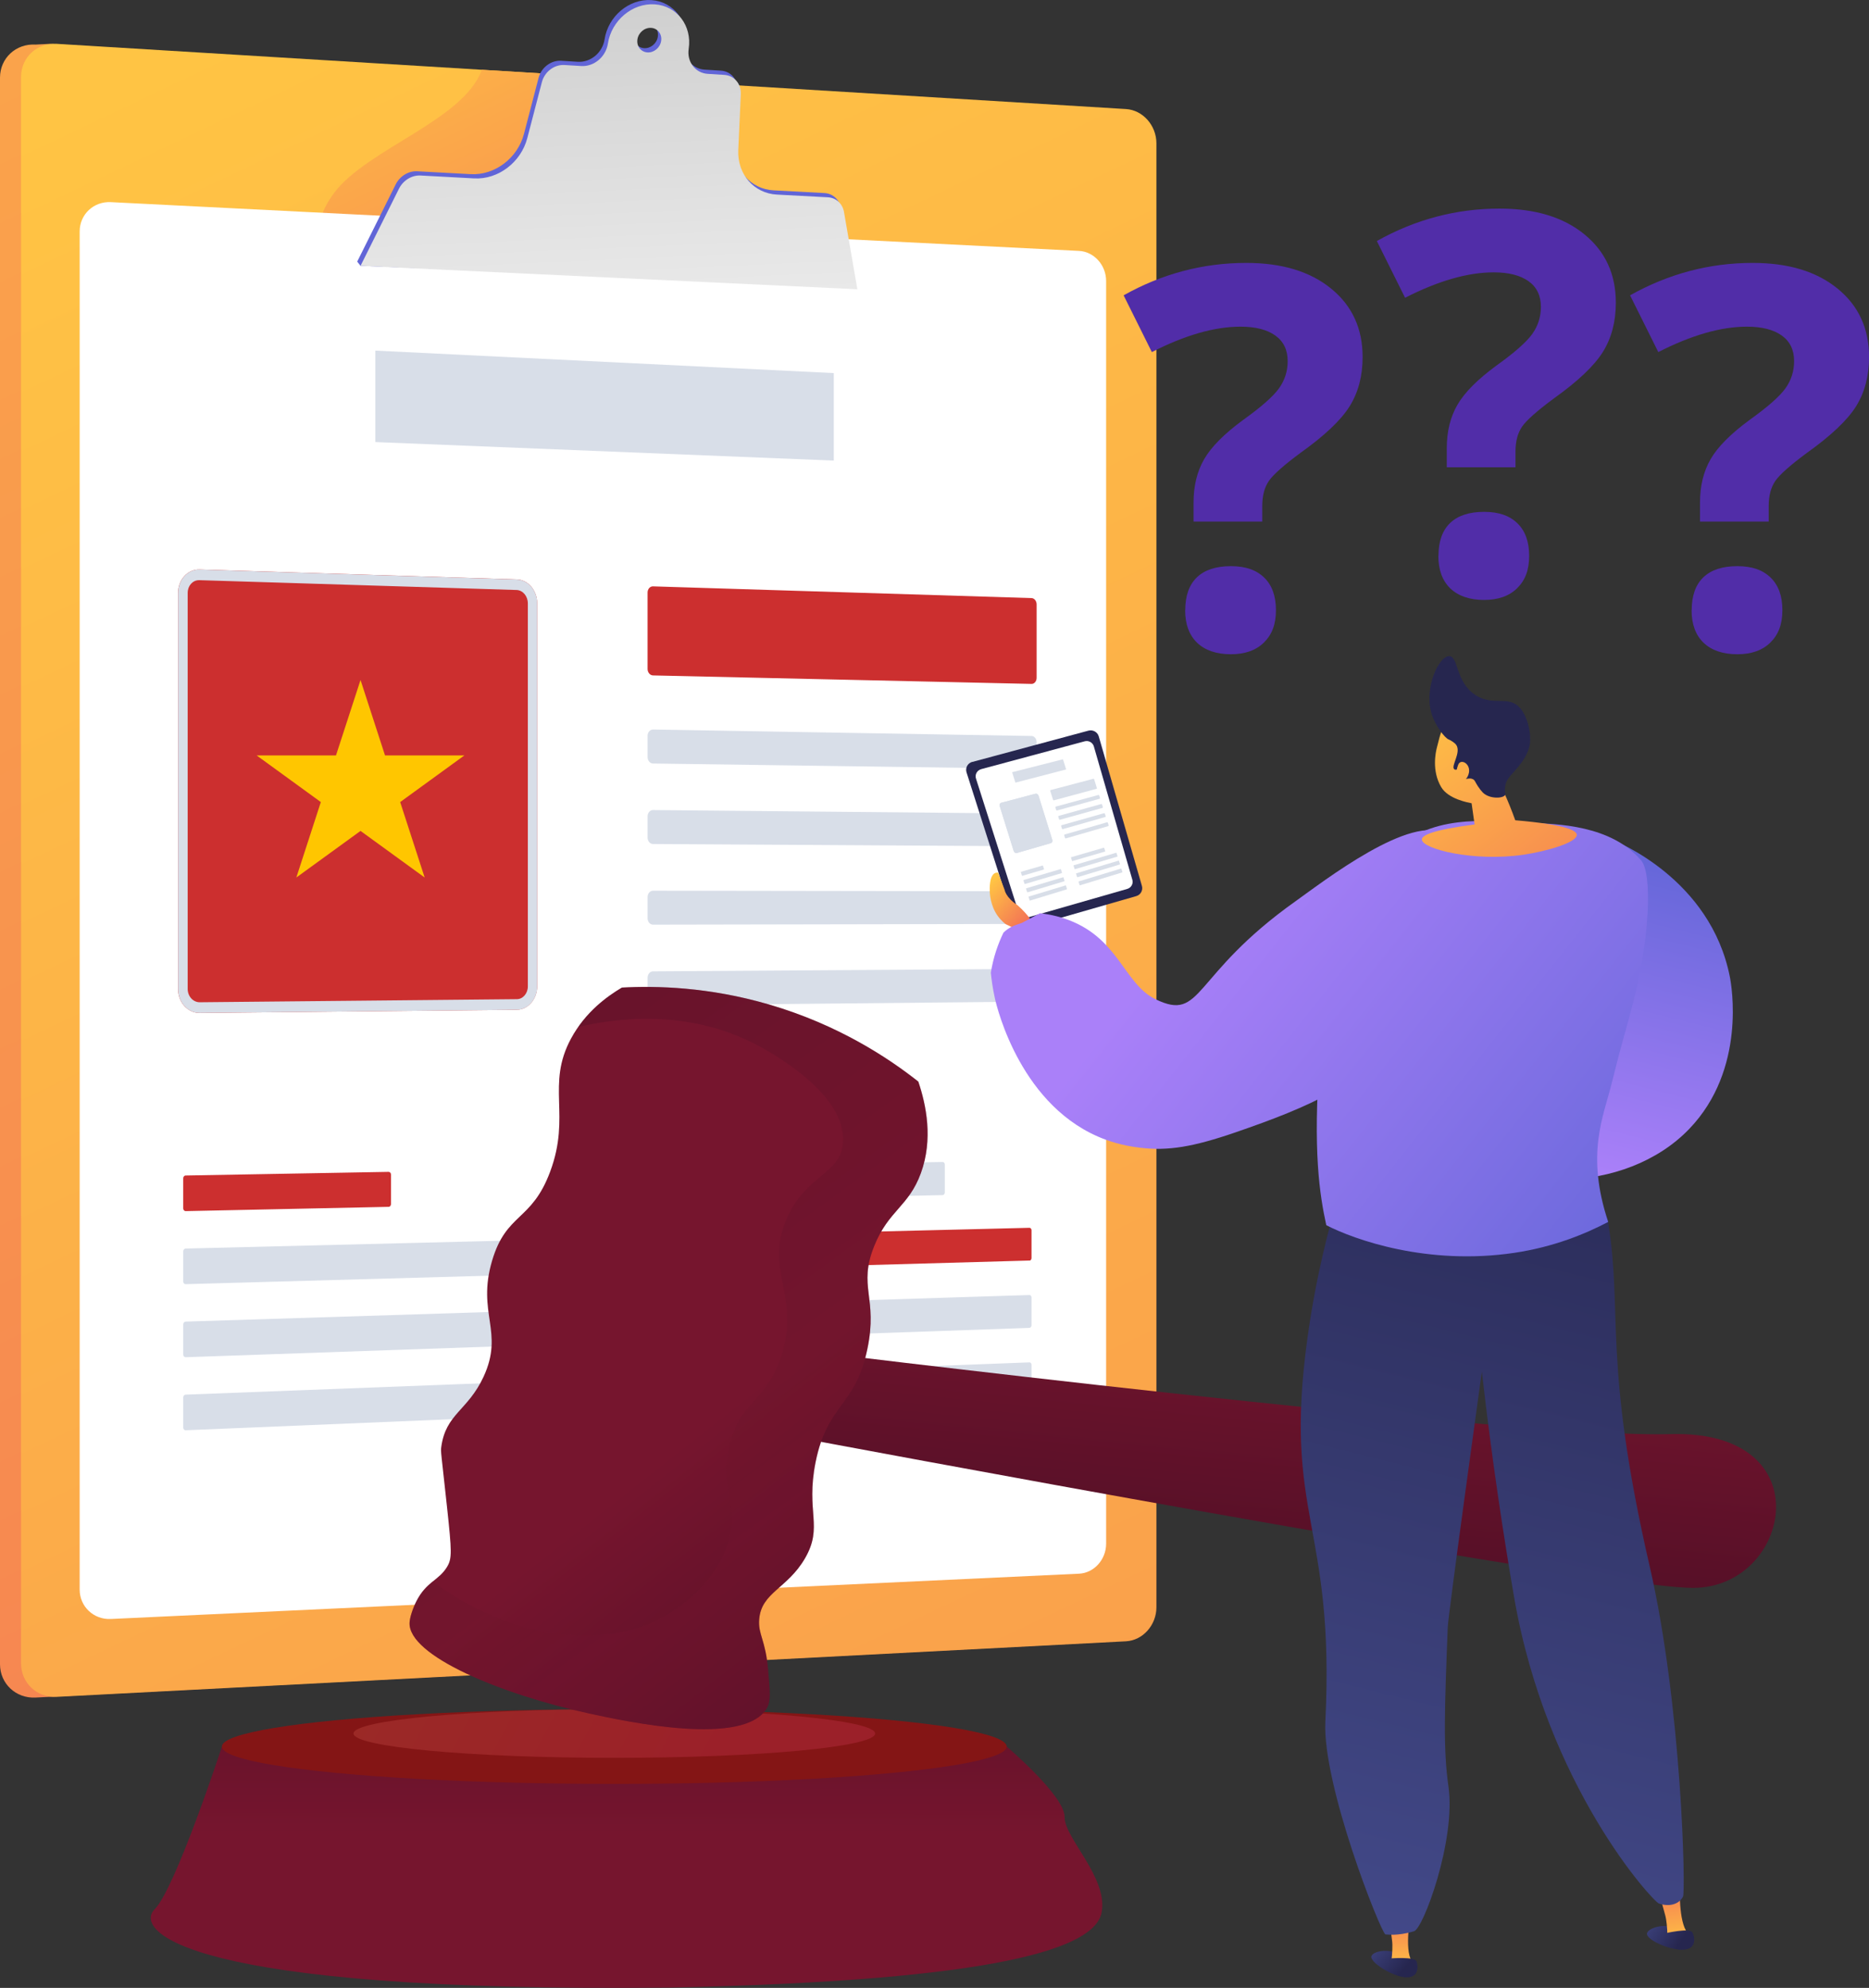 <svg xmlns="http://www.w3.org/2000/svg" xmlns:xlink="http://www.w3.org/1999/xlink" viewBox="0 0 344.17 366.04"><rect x="0" y="0" width="344.17" height="366.04" fill="#333333" stroke="none"/><defs><linearGradient id="d" x1="-112.4" y1="-291.07" x2="244.87" y2="462.45" gradientUnits="userSpaceOnUse"><stop offset="0" stop-color="#ffc444"></stop><stop offset="1" stop-color="#f36f56"></stop></linearGradient><linearGradient id="e" x1="33.89" y1="9.16" x2="391.17" y2="762.67" xlink:href="#d"></linearGradient><linearGradient id="f" x1="70.32" y1="-14.45" x2="124.55" y2="99.94" xlink:href="#d"></linearGradient><linearGradient id="g" x1="113.15" y1="74.26" x2="109.61" y2="-6.13" gradientUnits="userSpaceOnUse"><stop offset="0" stop-color="#f2f2f2"></stop><stop offset="1" stop-color="#ccc"></stop></linearGradient><linearGradient id="h" x1="115.63" y1="212.92" x2="115.4" y2="337.86" gradientUnits="userSpaceOnUse"><stop offset="0" stop-color="#17051a"></stop><stop offset="1" stop-color="#76152e"></stop></linearGradient><linearGradient id="i" x1="43.52" y1="281.65" x2="133.04" y2="329.94" gradientUnits="userSpaceOnUse"><stop offset="0" stop-color="#d56949"></stop><stop offset="1" stop-color="#d13757"></stop></linearGradient><linearGradient id="j" x1="224" y1="384.01" x2="238.97" y2="236.49" xlink:href="#h"></linearGradient><linearGradient id="k" x1="238.79" y1="397.78" x2="131.35" y2="261.27" xlink:href="#h"></linearGradient><linearGradient id="l" x1="11.99" y1="98.75" x2="147.17" y2="283.75" xlink:href="#h"></linearGradient><linearGradient id="m" x1="286.99" y1="214.09" x2="301.96" y2="154.21" gradientUnits="userSpaceOnUse"><stop offset="0" stop-color="#aa80f9"></stop><stop offset="1" stop-color="#6165d7"></stop></linearGradient><linearGradient id="n" x1="134.95" y1="350.54" x2="142.05" y2="356.86" gradientTransform="translate(118.59 24.59) rotate(-8.05)" gradientUnits="userSpaceOnUse"><stop offset="0" stop-color="#444b8c"></stop><stop offset="1" stop-color="#26264f"></stop></linearGradient><linearGradient id="o" x1="-783.48" y1="356.85" x2="-783.48" y2="344.48" gradientTransform="translate(1034.79 -104.93) rotate(-8.05)" xlink:href="#d"></linearGradient><linearGradient id="p" x1="135.66" y1="349.74" x2="142.76" y2="356.06" xlink:href="#n"></linearGradient><linearGradient id="q" x1="251.02" y1="356.73" x2="258.13" y2="363.05" gradientTransform="matrix(1,0,0,1,0,0)" xlink:href="#n"></linearGradient><linearGradient id="r" x1="109.5" y1="-2008.77" x2="117.31" y2="-2002.12" gradientTransform="translate(2157.14 -218.31) rotate(82.19) scale(1 -1)" xlink:href="#d"></linearGradient><linearGradient id="s" x1="-667.45" y1="363.06" x2="-667.45" y2="350.69" gradientTransform="translate(925.31)" xlink:href="#d"></linearGradient><linearGradient id="t" x1="-353.46" y1="368.73" x2="-399.76" y2="181.77" gradientTransform="translate(-96.17) rotate(-180) scale(1 -1)" xlink:href="#n"></linearGradient><linearGradient id="u" x1="229.24" y1="156.94" x2="319.06" y2="228.22" xlink:href="#m"></linearGradient><linearGradient id="v" x1="251.74" y1="355.93" x2="258.84" y2="362.24" gradientTransform="matrix(1,0,0,1,0,0)" xlink:href="#n"></linearGradient><linearGradient id="w" x1="218.98" y1="169.87" x2="308.8" y2="241.15" xlink:href="#m"></linearGradient><linearGradient id="x" x1="258.01" y1="131.41" x2="296.47" y2="179.8" xlink:href="#d"></linearGradient><linearGradient id="y" x1="259.63" y1="130.12" x2="298.09" y2="178.51" xlink:href="#d"></linearGradient></defs><g><g id="b"><g id="c"><path d="m209.07,296.08c0,3.3-2.51,6.1-5.6,6.27l-196.92,10.23c-3.62.19-6.55-2.56-6.55-6.14V14.29c0-3.58,2.94-6.3,6.55-6.08l2.64-.14,194.28,12.15c3.1.19,5.6,3.02,5.6,6.32v269.54Z" fill="url(#d)" stroke-width="0"></path><path d="m212.95,295.95c0,3.3-2.51,6.1-5.6,6.27l-196.92,10.23c-3.62.19-6.55-2.56-6.55-6.14V14.15c0-3.58,2.94-6.3,6.55-6.08l196.92,12.01c3.1.19,5.6,3.02,5.6,6.32v269.54Z" fill="url(#e)" stroke-width="0"></path><path d="m61.52,35.55c-4.89,6.29-5.59,18.18,2.8,23.07,18.18,11.19,41.95,7.69,59.43-4.2,12.87-9.01,7.39-25.7,3.7-39.21l-38.73-2.36c-3.33,9.31-21.07,14.51-27.21,22.69Z" fill="url(#f)" stroke-width="0"></path><path d="m203.69,284.25c0,2.92-2.23,5.39-4.98,5.52l-178.3,8.34c-3.16.15-5.74-2.28-5.74-5.42V42.62c0-3.14,2.57-5.56,5.74-5.4l178.3,8.98c2.75.14,4.98,2.62,4.98,5.54v232.51Z" fill="#fff" stroke-width="0"></path><path d="m154.81,38.25c-.27-1.53-1.46-2.62-2.98-2.7l-9.38-.5c-4.24-.23-7.31-3.76-7.11-8.21l.47-10.29c.09-1.9-1.23-3.43-3.05-3.54l-3.03-.19c-2.3-.14-3.88-2.21-3.52-4.61.64-4.25-2.15-7.92-6.25-8.19-4.11-.28-7.98,2.97-8.63,7.24-.18,1.16-.79,2.25-1.71,3.02-.92.77-2.07,1.17-3.19,1.1l-3.09-.19c-1.87-.12-3.66,1.24-4.16,3.14l-2.69,10.32c-1.16,4.46-5.37,7.66-9.78,7.42l-9.87-.53c-1.61-.09-3.2.88-3.97,2.41l-7.09,14.22.61.78,90.89,3.54-2.46-14.21Zm-36.2-29.38c-1.21-.08-2.03-1.15-1.84-2.4.19-1.25,1.32-2.2,2.53-2.12,1.2.08,2.03,1.15,1.84,2.4-.19,1.25-1.32,2.2-2.52,2.12Z" fill="#6165d7" stroke-width="0"></path><path d="m155.42,39.03c-.27-1.53-1.46-2.62-2.98-2.7l-9.38-.5c-4.24-.23-7.31-3.76-7.11-8.21l.47-10.29c.09-1.9-1.23-3.43-3.05-3.54l-3.03-.19c-2.3-.14-3.88-2.21-3.52-4.61.64-4.25-2.15-7.92-6.25-8.19-4.11-.28-7.98,2.97-8.63,7.24-.18,1.16-.79,2.25-1.71,3.02-.92.77-2.07,1.17-3.19,1.1l-3.09-.19c-1.87-.12-3.66,1.24-4.16,3.14l-2.69,10.32c-1.16,4.46-5.37,7.66-9.78,7.42l-9.87-.53c-1.61-.09-3.2.88-3.97,2.41l-7.09,14.22,91.49,4.31-2.46-14.21Zm-36.2-29.38c-1.21-.08-2.03-1.15-1.84-2.4.19-1.25,1.32-2.2,2.53-2.12,1.2.08,2.03,1.15,1.84,2.4-.19,1.25-1.32,2.2-2.52,2.12Z" fill="url(#g)" stroke-width="0"></path><polygon points="153.54 84.81 69.12 81.4 69.12 64.56 153.54 68.7 153.54 84.81" fill="#d8dee8" stroke-width="0"></polygon><path d="m190.89,124.82c0,.62-.42,1.12-.93,1.11l-69.71-1.56c-.55-.01-1-.55-1-1.19v-14.07c0-.65.45-1.16,1-1.14l69.71,2.16c.51.02.93.53.93,1.16v13.54Z" fill="#cc2f2f" stroke-width="0"></path><path d="m190.89,140.43c0,.62-.42,1.12-.93,1.12l-69.71-.96c-.55,0-1-.54-1-1.19v-3.91c0-.65.45-1.16,1-1.16l69.71,1.19c.51,0,.93.52.93,1.14v3.76Z" fill="#d8dee8" stroke-width="0"></path><path d="m190.89,154.71c0,.62-.42,1.13-.93,1.12l-69.71-.42c-.55,0-1-.53-1-1.18v-3.91c0-.65.45-1.17,1-1.16l69.71.65c.51,0,.93.51.93,1.14v3.76Z" fill="#d8dee8" stroke-width="0"></path><path d="m190.89,169c0,.62-.42,1.13-.93,1.13l-69.71.13c-.55,0-1-.52-1-1.17v-3.91c0-.65.45-1.17,1-1.17l69.71.1c.51,0,.93.51.93,1.13v3.76Z" fill="#d8dee8" stroke-width="0"></path><path d="m190.89,183.29c0,.62-.42,1.13-.93,1.14l-69.71.68c-.55,0-1-.52-1-1.16v-3.91c0-.65.45-1.18,1-1.18l69.71-.45c.51,0,.93.5.93,1.12v3.76Z" fill="#d8dee8" stroke-width="0"></path><path d="m95.19,185.94l-58.42.58c-2.19.02-3.98-1.95-3.98-4.4v-72.94c0-2.45,1.78-4.39,3.98-4.32l58.42,1.83c2.06.06,3.73,2.04,3.73,4.41v70.5c0,2.37-1.67,4.31-3.73,4.33Z" fill="#cc2f2f" stroke-width="0"></path><path d="m36.64,106.83h.08s58.42,1.81,58.42,1.81c1.14.04,2.06,1.14,2.06,2.47v70.52c0,1.28-.89,2.33-1.99,2.35l-58.42.57c-1.23.01-2.23-1.09-2.23-2.46v-72.92c0-1.31.92-2.34,2.08-2.34Zm0-1.97c-2.13.01-3.84,1.92-3.84,4.32v72.94c0,2.45,1.78,4.43,3.98,4.4l58.42-.58s.02,0,.02,0c2.05-.03,3.71-1.97,3.71-4.33v-70.5c0-2.37-1.67-4.35-3.73-4.41l-58.42-1.83s-.09,0-.13,0Z" fill="#d8dee8" stroke-width="0"></path><path d="m71.56,222.22l-37.37.79c-.25,0-.45-.22-.45-.5v-5.55c0-.28.2-.51.45-.51l37.37-.67c.24,0,.44.21.44.49v5.45c0,.27-.2.5-.44.51Z" fill="#cc2f2f" stroke-width="0"></path><path d="m97.73,234.68l-63.54,1.78c-.25,0-.45-.21-.45-.49v-5.55c0-.28.2-.51.45-.52l63.54-1.57c.23,0,.42.21.42.48v5.37c0,.27-.19.49-.42.5Z" fill="#d8dee8" stroke-width="0"></path><path d="m97.73,247.7l-63.54,2.21c-.25,0-.45-.21-.45-.49v-5.55c0-.28.2-.51.45-.52l63.54-2c.23,0,.42.21.42.48v5.37c0,.27-.19.5-.42.5Z" fill="#d8dee8" stroke-width="0"></path><path d="m97.73,260.72l-63.54,2.64c-.25.01-.45-.21-.45-.49v-5.55c0-.28.2-.51.45-.52l63.54-2.43c.23,0,.42.2.42.47v5.37c0,.27-.19.5-.42.51Z" fill="#d8dee8" stroke-width="0"></path><path d="m173.59,220.06l-53.94,1.14c-.23,0-.41-.21-.41-.48v-5.31c0-.27.19-.49.41-.49l53.94-.96c.22,0,.39.2.39.46v5.16c0,.26-.18.47-.39.48Z" fill="#d8dee8" stroke-width="0"></path><path d="m189.57,232.11l-69.92,1.96c-.23,0-.41-.2-.41-.47v-5.31c0-.27.19-.49.41-.49l69.92-1.72c.21,0,.38.2.38.46v5.11c0,.26-.17.47-.38.48Z" fill="#cc2f2f" stroke-width="0"></path><path d="m189.57,244.51l-69.92,2.43c-.23,0-.41-.2-.41-.47v-5.31c0-.27.19-.49.41-.5l69.92-2.2c.21,0,.38.2.38.45v5.11c0,.26-.17.47-.38.48Z" fill="#d8dee8" stroke-width="0"></path><path d="m189.57,256.9l-69.92,2.91c-.23,0-.41-.2-.41-.47v-5.31c0-.27.19-.49.41-.5l69.92-2.67c.21,0,.38.19.38.45v5.11c0,.26-.17.47-.38.48Z" fill="#d8dee8" stroke-width="0"></path><path d="m48.03,321.6h-7.16s-8.55,26.11-12.39,29.96c-3.85,3.85,5.22,15.39,94.92,14.42,61.18-1.28,78.16-7.37,79.45-13.78,1.28-6.41-6.88-13.78-6.81-17.63.08-3.85-10.66-12.97-10.66-12.97H48.03Z" fill="url(#h)" stroke-width="0"></path><ellipse cx="113.12" cy="321.6" rx="72.26" ry="6.88" fill="#841515" stroke-width="0"></ellipse><ellipse cx="113.12" cy="319.2" rx="48.03" ry="4.48" fill="url(#i)" opacity=".3" stroke-width="0"></ellipse><path d="m145.46,248.39s133.75,16.53,162.11,15.68c28.35-.85,22.19,28.36,4.19,28.31s-164.85-27.69-164.85-27.69l-1.45-16.31Z" fill="url(#j)" stroke-width="0"></path><path d="m114.54,181.84c-2.72,1.6-6.74,4.5-9.38,9.38-4.64,8.59.03,14.11-3.85,24.52-3.43,9.22-8.06,7.51-10.69,16.39-2.87,9.71,2.28,13.06-1.58,21.39-2.91,6.26-6.94,6.78-7.78,12.9-.13.95-.03.92,1.06,11.11.88,8.2.94,9.44,0,10.99-1.53,2.52-3.82,2.71-5.66,6.36-.66,1.32-1.19,2.93-1.24,3.89-.33,6.11,16.93,13.23,33.09,16.75,7.05,1.53,28.68,6.19,32.74-1.06.75-1.34.49-3.31.2-6.88-.46-5.64-1.87-6.57-1.65-9.38.39-5.01,5.17-5.63,8.44-11.27,3.4-5.88.1-8.44,1.94-17.67,2.17-10.85,7.31-10.21,9.54-20.86,1.99-9.49-1.79-11.42,1.27-18.99,2.65-6.56,6.33-7.22,8.58-13.38,2.28-6.26,1-12.52-.47-16.87-5.38-4.25-14.64-10.46-27.57-14.22-11.02-3.2-20.6-3.44-27-3.09Z" fill="url(#k)" stroke-width="0"></path><path d="m169.11,199.15c-5.38-4.25-14.64-10.46-27.57-14.22-11.02-3.2-20.6-3.44-27-3.09-2.3,1.36-5.54,3.65-8.07,7.27,5.97-1.41,19.79-3.72,33.12,3.42,1.83.98,16.38,8.77,15.64,17.9-.48,5.88-6.77,5.79-10.34,13.91-4.22,9.61,2.61,14.22-1.06,25.45-2.82,8.62-7.49,7.89-9.54,16.61-2.01,8.55,2.16,10.62-.35,18.03-3.24,9.56-12.82,13.91-14.14,14.49-.97.42-5.12,2.17-11.89,2.21-12.99.08-23.16-6.19-28.24-9.93-1.01.83-2.07,1.79-3,3.66-.66,1.32-1.19,2.93-1.24,3.89-.33,6.11,16.93,13.23,33.09,16.75,7.05,1.53,28.68,6.19,32.74-1.06.75-1.34.49-3.31.2-6.88-.46-5.64-1.87-6.57-1.65-9.38.39-5.01,5.17-5.63,8.44-11.27,3.4-5.88.1-8.44,1.94-17.67,2.17-10.85,7.31-10.21,9.54-20.86,1.99-9.49-1.79-11.42,1.27-18.99,2.65-6.56,6.33-7.22,8.58-13.38,2.28-6.26,1-12.52-.47-16.87Z" fill="url(#l)" opacity=".3" stroke-width="0"></path><path d="m179.05,140.28c-.41.11-.75.38-.95.74-.2.36-.24.79-.12,1.19l8.83,27.68c.25.79,1.1,1.24,1.91,1.01l20.5-5.89c.82-.23,1.29-1.07,1.06-1.88l-7.95-27.54c-.23-.8-1.08-1.27-1.9-1.05l-21.38,5.76Z" fill="#26264f" stroke-width="0"></path><path d="m180.68,141.63c-.36.1-.67.34-.85.66s-.22.71-.11,1.06l7.87,24.68c.23.71.98,1.1,1.7.9l18.29-5.25c.73-.21,1.15-.96.94-1.68l-7.09-24.56c-.21-.72-.96-1.14-1.69-.94l-19.07,5.13Z" fill="#fff" stroke-width="0"></path><path d="m296.53,154.49c1.14.43,18.46,7.32,22.02,25.4.29,1.46,3.07,17-7.47,27.97-11.81,12.31-34.56,12-43.59,1.71-2.11-2.4-3.22-5.06-3.84-7.29h0l2.38-6.32c2.9-3.5,6.86-4.34,8.97-4.86,5.2-1.28,9.13,1.04,12.11-1.47,1.65-1.39,1.98-3.39,2.27-5.17,1-6.08-2.44-9.82-2.68-13.57-.19-2.8-1.17-8.95,2.49-12.95,2.32-2.54,5.53-3.23,7.34-3.45Z" fill="url(#m)" stroke-width="0"></path><path d="m303.28,356.02c.2-1.11,3.8-2.12,5.58-.63.88.74,1.49,2.24.98,2.92-.19.25.58.68-.15.69-2.42.03-6.61-1.87-6.4-2.98Z" fill="url(#n)" stroke-width="0"></path><path d="m307.05,356.42l3.7-.52c-1.71-2.06-1.4-8.63-1.4-8.63l-3.93.88s.45,1.8,1.21,4.46c.26.91.38,2.33.42,3.81Z" fill="url(#o)" stroke-width="0"></path><path d="m306.72,355.97s4.45-1.03,4.93-.14c.48.88.86,3.25-1.97,3.17-2.82-.08-3.21-2.28-2.96-3.03Z" fill="url(#p)" stroke-width="0"></path><path d="m252.55,360.19c.36-1.07,4.06-1.57,5.61.16.77.86,1.16,2.43.56,3.03-.22.22.47.75-.25.66-2.4-.31-6.28-2.78-5.92-3.85Z" fill="url(#q)" stroke-width="0"></path><path d="m188.55,171.78l-3.38-1.62c-.52-.42-1.33-1.16-1.94-2.31-1-1.88-.99-3.91-.97-3.91,0,0-.15-2.74,1.01-3.2.15-.06.33-.08.53-.05l1.2,3.17s.19,1.38,2.36,2.81c2.15,1.88,3.02,3.59,3.02,3.59l-1.83,1.52Z" fill="url(#r)" stroke-width="0"></path><path d="m256.23,361.12h3.73c-1.41-2.28-.17-8.74-.17-8.74l-4.02.32s.19,1.85.57,4.59c.13.94.05,2.36-.12,3.83Z" fill="url(#s)" stroke-width="0"></path><path d="m246.55,219.91c-1.73,5.71-4.2,14.93-5.79,26.5-4.54,32.99,5.1,34.05,3.3,70.61-.57,11.67,10.11,38.58,11.05,39.17.46.04.95.07,1.48.06.93-.03,2.24-.17,3.76-.63,1.69-.29,7.79-16.82,6.38-26.65-1-6.96-.71-14.42-.13-29.35.09-2.42,6.28-47.06,6.28-47.06h0c1.88,16.53,4.05,30.57,5.92,41.45,6.03,34.98,25.64,56.15,26.66,56.48.2.08,2.04.75,3.55-.24.67-.44.9-1.01.9-1.01.52-.41-.15-34.92-6.14-60.89-8.68-37.7-4.9-46.52-7.65-63.35-2.38-14.57-49.58-5.09-49.58-5.09Z" fill="url(#t)" stroke-width="0"></path><path d="m281.61,151.54c-5.76-.17-16.93-2.05-24.22,4.51-.13.11-.72.76-1.45,1.62-.68.8-3.03,3.6-5.15,7.39-1.54,2.74-2.93,5.94-4.33,10.71-2.47,8.41-3.18,15.57-3.42,18.69-1.33,17.54-.01,25.63,1.19,31.14,5.21,2.68,18.64,7.47,34.64,5.09,7.31-1.09,13.15-3.52,17.27-5.69-4.15-12.57-.89-19.3.64-25.5,2.19-8.84,2.23-8.17,4.03-15.19,2.98-11.59,3.47-23.43,1.42-25.85-5.51-6.53-15.45-6.77-20.61-6.92Z" fill="url(#u)" stroke-width="0"></path><path d="m255.96,360.62s4.55-.39,4.9.55c.35.94.39,3.33-2.39,2.86-2.79-.47-2.86-2.71-2.51-3.41Z" fill="url(#v)" stroke-width="0"></path><path d="m266.36,153.65c-6.3-4.1-22.79,8.75-27.78,12.29-19.35,13.74-17.03,22.32-25.82,18.04-5.94-2.89-6.75-11.62-16.91-14.9-1.8-.58-3.34-.81-4.33-.92-.01,0-3.35,1.78-3.37,1.79-1.19.38-2.37.77-3.37,1.79-.98,2.03-1.87,4.5-2.32,7.38.1,1.02.3,2.72.76,4.77.38,1.69,4.84,20.24,20.35,25.95,2.85,1.05,5.22,1.35,6.41,1.5,5.1.62,9.72-.14,17.61-2.86,13.38-4.61,23.59-8.93,32.62-19.5.43-.5.78-1,1.12-1.53,6.71-10.3,11.11-29.84,5.02-33.79Z" fill="url(#w)" stroke-width="0"></path><path d="m265.39,144.93c-1.79-3.02-.99-6.47-.81-7.21.75-3.12,1.03-3.59,1.61-4.25l.82-.87s.05-.04.1-.08c.57-.39,2.7-1.03,3.15-1.05,1.47-.07,4.45,5.18,6.16,13.28.14.29.28.58.41.88.85,1.84,1.57,3.65,2.2,5.41,9.91.84,11.28,2,11.33,2.67.09,1.41-5.55,3.05-9.8,3.67-9.26,1.36-18.77-1.09-18.73-2.81.02-.75,1.86-1.73,9.71-2.76-.18-1.3-.37-2.6-.55-3.9-.64-.14-4.28-.76-5.6-2.98Z" fill="url(#x)" stroke-width="0"></path><path d="m263.53,131.1c.67,2.47,2.54,4.81,3.25,5.07.09.03.61.26,1.16.74.07.07.15.15.22.25.96,1.41-1.03,3.91-.37,4.48.48.41,1.99-.71,2.3-.33.3.36-.87,1.59-.53,2.02.26.33,1.03-.24,1.73.18.35.21.33.46.85,1.25.29.45.66.92.92,1.18,1.24,1.23,3.81,1.11,4.12.4.09-.2-.06-.3-.07-.88,0,0-.01-.54.18-1.21.28-.97,1.33-1.88,2.32-3.09,1.83-2.23,2.07-3.78,2.13-4.3.02-.18.03-.32.03-.42.1-1.98-.61-4.66-1.87-6.09-2.11-2.39-4.86-.26-8.13-2.32-3.77-2.38-3.17-7.15-4.89-7.21-1.89-.06-4.58,5.69-3.35,10.26Z" fill="#26264f" stroke-width="0"></path><path d="m268.52,140.83c.38-1,1.66-.5,1.95.58.29,1.08-.45,2.48-1.52,2.53-1.07.06-.95-1.77-.43-3.11Z" fill="url(#y)" stroke-width="0"></path><polygon points="196.33 141.68 186.98 144.11 186.38 142.19 195.74 139.81 196.33 141.68" fill="#d8dee8" stroke-width="0"></polygon><path d="m201.99,145.09c.02.07,0,.15-.07.16l-7.86,2.12c-.06.02-.13-.03-.15-.11l-.51-1.62c-.02-.07,0-.15.07-.16l7.87-2.08c.06-.02.13.03.15.1l.49,1.59Z" fill="#d8dee8" stroke-width="0"></path><path d="m202.56,146.92c.02.07,0,.15-.07.16l-7.85,2.16c-.06.02-.13-.03-.15-.1l-.14-.45c-.02-.07,0-.15.07-.17l7.85-2.14c.06-.02.13.03.15.1l.14.44Z" fill="#d8dee8" stroke-width="0"></path><path d="m203.08,148.6c.02.07,0,.15-.07.16l-7.84,2.19c-.06.02-.13-.03-.15-.1l-.14-.45c-.02-.07,0-.15.07-.17l7.84-2.18c.06-.02.12.03.15.1l.14.44Z" fill="#d8dee8" stroke-width="0"></path><path d="m203.6,150.28c.02.07,0,.15-.07.16l-7.83,2.23c-.06.02-.13-.03-.15-.1l-.14-.45c-.02-.07,0-.15.07-.17l7.83-2.21c.06-.02.12.03.15.1l.14.44Z" fill="#d8dee8" stroke-width="0"></path><path d="m204.13,151.96c.02.07,0,.15-.06.16l-7.81,2.26c-.06.02-.13-.03-.15-.1l-.14-.45c-.02-.07,0-.15.07-.17l7.82-2.25c.06-.02.12.03.15.1l.14.44Z" fill="#d8dee8" stroke-width="0"></path><path d="m193.52,155.24l-6.28,1.82c-.23.07-.49-.1-.58-.38l-2.57-8.25c-.09-.28.03-.55.27-.61l6.32-1.67c.23-.06.48.11.56.39l2.52,8.1c.08.27-.03.55-.25.61Z" fill="#d8dee8" stroke-width="0"></path><path d="m184.42,148.05h0s6.32-1.67,6.32-1.67c.12-.03.26.06.31.22l2.52,8.09c.05.15-.01.3-.13.33l-6.28,1.82c-.13.04-.28-.06-.32-.21l-2.57-8.25c-.05-.15.01-.29.14-.33Zm-.07-.22c-.22.07-.34.34-.25.61l2.57,8.25c.09.28.34.45.58.38l6.28-1.82s0,0,0,0c.22-.07.34-.34.25-.61l-2.52-8.1c-.08-.27-.34-.44-.56-.39l-6.32,1.67s0,0-.01,0Z" fill="#d8dee8" stroke-width="0"></path><path d="m192.24,160.1l-3.99,1.17s-.06-.01-.07-.04l-.2-.63s0-.06.03-.07l3.99-1.16s.05.01.06.04l.19.62s0,.06-.03.07Z" fill="#d8dee8" stroke-width="0"></path><path d="m195.54,160.76l-6.81,2.02s-.06-.01-.07-.04l-.2-.63s0-.06.03-.07l6.82-2.01s.05.01.06.04l.19.62s0,.06-.03.07Z" fill="#d8dee8" stroke-width="0"></path><path d="m196.01,162.26l-6.8,2.05s-.06-.01-.07-.04l-.2-.63s0-.06.03-.07l6.81-2.04s.05.01.06.04l.19.62s0,.06-.03.07Z" fill="#d8dee8" stroke-width="0"></path><path d="m196.47,163.75l-6.8,2.08s-.06-.01-.07-.04l-.2-.63s0-.06.03-.07l6.8-2.06s.05.01.06.04l.19.62s0,.06-.03.07Z" fill="#d8dee8" stroke-width="0"></path><path d="m203.49,156.8l-6.02,1.76s-.05-.01-.06-.04l-.19-.61s0-.06.03-.07l6.02-1.75s.05.01.06.04l.19.6s0,.06-.03.07Z" fill="#d8dee8" stroke-width="0"></path><path d="m205.76,157.73l-7.82,2.32s-.05-.01-.06-.04l-.19-.61s0-.06.03-.07l7.82-2.31s.05.01.06.04l.19.6s0,.06-.03.07Z" fill="#d8dee8" stroke-width="0"></path><path d="m206.21,159.18l-7.81,2.35s-.05-.01-.06-.04l-.19-.61s0-.06.03-.07l7.81-2.34s.05.01.06.04l.19.6s0,.06-.03.07Z" fill="#d8dee8" stroke-width="0"></path><path d="m206.66,160.64l-7.8,2.38s-.05-.01-.06-.04l-.19-.61s0-.06.03-.07l7.8-2.37s.05.01.06.04l.19.6s0,.06-.03.07Z" fill="#d8dee8" stroke-width="0"></path><path d="m219.79,96.04v-3.53c0-3.05.65-5.71,1.96-7.97,1.3-2.26,3.69-4.66,7.16-7.21,3.34-2.39,5.54-4.33,6.61-5.82,1.07-1.5,1.6-3.17,1.6-5.01,0-2.07-.76-3.64-2.29-4.73-1.53-1.08-3.66-1.62-6.4-1.62-4.77,0-10.21,1.56-16.32,4.68l-5.2-10.45c7.1-3.98,14.62-5.97,22.58-5.97,6.55,0,11.76,1.57,15.63,4.73,3.87,3.15,5.8,7.35,5.8,12.6,0,3.5-.8,6.52-2.39,9.07-1.59,2.55-4.61,5.41-9.07,8.59-3.05,2.26-4.99,3.98-5.8,5.15-.81,1.18-1.22,2.72-1.22,4.63v2.86h-12.65Zm-1.53,16.32c0-2.67.72-4.69,2.15-6.06,1.43-1.37,3.52-2.05,6.25-2.05s4.68.7,6.13,2.1c1.45,1.4,2.17,3.41,2.17,6.01s-.73,4.49-2.2,5.94c-1.46,1.45-3.5,2.17-6.11,2.17s-4.74-.71-6.21-2.12c-1.46-1.42-2.2-3.41-2.2-5.99Z" fill="#512da8" stroke-width="0"></path><path d="m266.42,86.04v-3.53c0-3.05.65-5.71,1.96-7.97,1.3-2.26,3.69-4.66,7.16-7.21,3.34-2.39,5.54-4.33,6.61-5.82,1.07-1.5,1.6-3.17,1.6-5.01,0-2.07-.76-3.64-2.29-4.73-1.53-1.08-3.66-1.62-6.4-1.62-4.77,0-10.21,1.56-16.32,4.68l-5.2-10.45c7.1-3.98,14.62-5.97,22.58-5.97,6.55,0,11.76,1.57,15.63,4.73,3.87,3.15,5.8,7.35,5.8,12.6,0,3.5-.8,6.52-2.39,9.07-1.59,2.55-4.61,5.41-9.07,8.59-3.05,2.26-4.99,3.98-5.8,5.15-.81,1.18-1.22,2.72-1.22,4.63v2.86h-12.65Zm-1.53,16.32c0-2.67.72-4.69,2.15-6.06,1.43-1.37,3.52-2.05,6.25-2.05s4.68.7,6.13,2.1c1.45,1.4,2.17,3.41,2.17,6.01s-.73,4.49-2.2,5.94c-1.46,1.45-3.5,2.17-6.11,2.17s-4.74-.71-6.21-2.12c-1.46-1.42-2.2-3.41-2.2-5.99Z" fill="#512da8" stroke-width="0"></path><path d="m313.05,96.04v-3.53c0-3.05.65-5.71,1.96-7.97,1.3-2.26,3.69-4.66,7.16-7.21,3.34-2.39,5.54-4.33,6.61-5.82,1.07-1.5,1.6-3.17,1.6-5.01,0-2.07-.76-3.64-2.29-4.73-1.53-1.08-3.66-1.62-6.4-1.62-4.77,0-10.21,1.56-16.32,4.68l-5.2-10.45c7.1-3.98,14.62-5.97,22.58-5.97,6.55,0,11.76,1.57,15.63,4.73,3.87,3.15,5.8,7.35,5.8,12.6,0,3.5-.8,6.52-2.39,9.07-1.59,2.55-4.61,5.41-9.07,8.59-3.05,2.26-4.99,3.98-5.8,5.15-.81,1.18-1.22,2.72-1.22,4.63v2.86h-12.65Zm-1.53,16.32c0-2.67.72-4.69,2.15-6.06,1.43-1.37,3.52-2.05,6.25-2.05s4.68.7,6.13,2.1c1.45,1.4,2.17,3.41,2.17,6.01s-.73,4.49-2.2,5.94c-1.46,1.45-3.5,2.17-6.11,2.17s-4.74-.71-6.21-2.12c-1.46-1.42-2.2-3.41-2.2-5.99Z" fill="#512da8" stroke-width="0"></path><polygon points="66.39 125.21 70.9 139.1 85.51 139.1 73.69 147.69 78.2 161.58 66.39 153 54.57 161.58 59.08 147.69 47.26 139.1 61.87 139.1 66.39 125.21" fill="#ffc600" stroke-width="0"></polygon></g></g></g></svg>